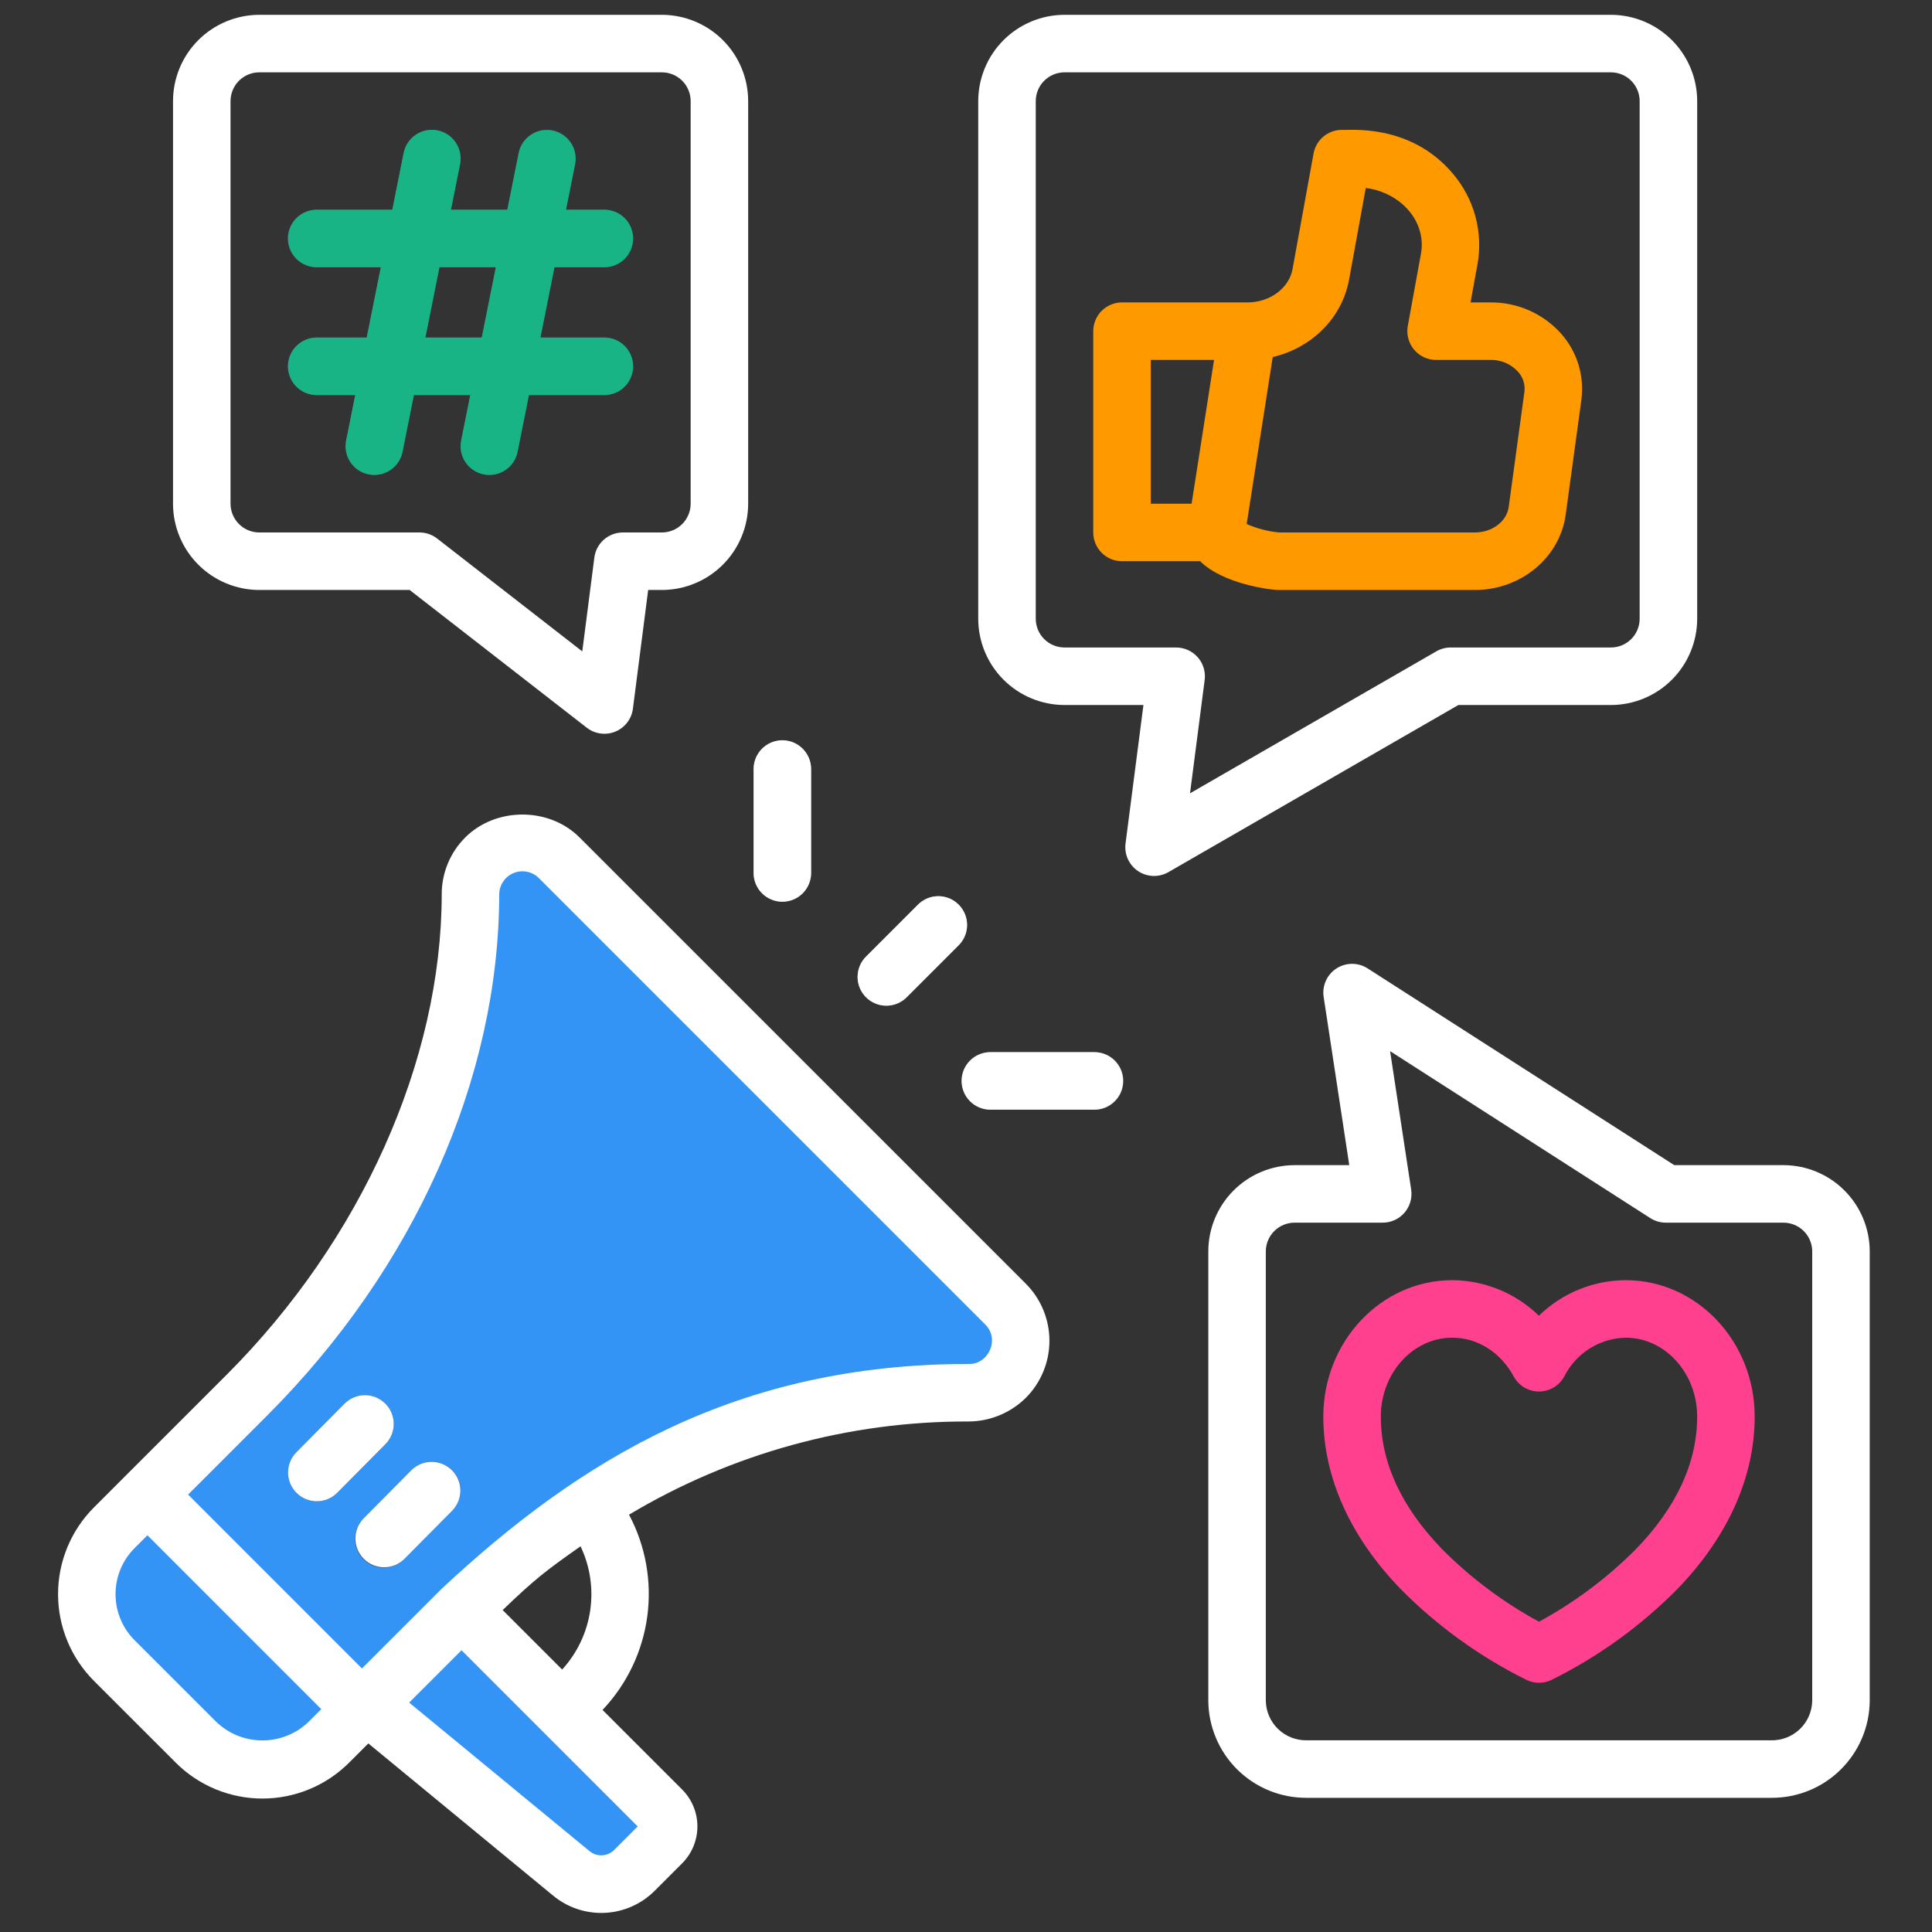 <svg xmlns="http://www.w3.org/2000/svg" width="164" height="164" viewBox="0 0 164 164" fill="none"><rect x="0" y="0" width="164" height="164" fill="#333333" stroke="none"/><path d="M75.24 85.375C74.758 85.374 74.286 85.231 73.885 84.963C73.483 84.695 73.171 84.314 72.986 83.868C72.801 83.422 72.752 82.931 72.846 82.458C72.94 81.984 73.172 81.549 73.513 81.207L77.926 76.792C78.384 76.334 79.005 76.077 79.652 76.076C80.3 76.076 80.921 76.333 81.379 76.791C81.838 77.249 82.095 77.87 82.095 78.517C82.096 79.165 81.839 79.786 81.381 80.244L76.968 84.659C76.742 84.887 76.472 85.067 76.176 85.189C75.879 85.312 75.561 85.375 75.24 85.375Z" fill="#919191"></path><path d="M66.413 76.546C66.093 76.546 65.775 76.483 65.479 76.361C65.183 76.238 64.913 76.058 64.687 75.832C64.46 75.605 64.28 75.336 64.158 75.04C64.035 74.743 63.972 74.426 63.972 74.105V65.28C63.979 64.637 64.24 64.023 64.697 63.571C65.154 63.119 65.77 62.866 66.413 62.866C67.056 62.866 67.673 63.119 68.13 63.571C68.587 64.023 68.847 64.637 68.854 65.28V74.105C68.855 74.426 68.791 74.743 68.669 75.04C68.546 75.336 68.366 75.605 68.14 75.832C67.913 76.058 67.644 76.238 67.348 76.361C67.051 76.483 66.734 76.546 66.413 76.546Z" fill="#919191"></path><path d="M92.893 94.199H84.067C83.425 94.192 82.811 93.932 82.359 93.475C81.907 93.018 81.654 92.401 81.654 91.758C81.654 91.115 81.907 90.499 82.359 90.042C82.811 89.585 83.425 89.324 84.067 89.317H92.893C93.216 89.313 93.537 89.374 93.836 89.495C94.135 89.616 94.408 89.795 94.637 90.022C94.867 90.249 95.049 90.519 95.174 90.817C95.298 91.115 95.362 91.435 95.362 91.758C95.362 92.081 95.298 92.401 95.174 92.699C95.049 92.997 94.867 93.267 94.637 93.494C94.408 93.721 94.135 93.901 93.836 94.022C93.537 94.143 93.216 94.203 92.893 94.199Z" fill="#919191"></path><path d="M82.236 118.219C74.412 118.229 66.666 119.772 59.435 122.76C55.967 124.21 52.648 125.992 49.523 128.082C48.139 128.961 46.802 129.915 45.52 130.938C43.269 132.677 41.155 134.587 39.197 136.65L56.701 153.953L51.318 158.977L32.657 145.699L22.25 151.082L5.742 133.857L20.961 118.414C32.118 107.282 39.93 91.731 39.93 75.937C39.932 75.064 40.192 74.211 40.678 73.485C41.164 72.76 41.853 72.195 42.66 71.861C43.467 71.526 44.354 71.439 45.21 71.608C46.067 71.777 46.854 72.196 47.473 72.812L85.361 110.701C88.189 113.568 85.992 118.297 82.236 118.219Z" fill="#3394F6"></path><path d="M26.894 127.443C26.412 127.442 25.941 127.3 25.54 127.032C25.139 126.765 24.826 126.385 24.641 125.94C24.456 125.495 24.406 125.006 24.499 124.533C24.591 124.06 24.821 123.625 25.161 123.283L29.248 119.16C29.474 118.933 29.742 118.752 30.038 118.628C30.334 118.504 30.651 118.439 30.971 118.438C31.292 118.437 31.609 118.499 31.906 118.62C32.203 118.742 32.472 118.92 32.7 119.146C32.928 119.372 33.108 119.64 33.232 119.936C33.356 120.231 33.421 120.548 33.422 120.869C33.423 121.19 33.361 121.507 33.24 121.804C33.119 122.1 32.94 122.37 32.714 122.598L28.627 126.72C28.4 126.95 28.131 127.132 27.833 127.256C27.535 127.38 27.216 127.443 26.894 127.443Z" fill="#425B72"></path><path d="M32.571 133.085C32.089 133.085 31.618 132.942 31.217 132.675C30.816 132.407 30.503 132.027 30.318 131.582C30.133 131.138 30.083 130.648 30.176 130.175C30.268 129.702 30.499 129.267 30.838 128.925L34.926 124.802C35.382 124.342 36.002 124.082 36.649 124.08C37.297 124.077 37.919 124.332 38.379 124.788C38.839 125.244 39.099 125.864 39.101 126.511C39.104 127.159 38.849 127.781 38.393 128.241L34.306 132.364C34.079 132.593 33.809 132.775 33.511 132.899C33.213 133.022 32.894 133.086 32.571 133.085Z" fill="#425B72"></path><path d="M51.306 28.656H45.874L47.068 22.686H51.306C51.948 22.679 52.562 22.419 53.014 21.962C53.466 21.505 53.719 20.888 53.719 20.245C53.719 19.602 53.466 18.986 53.014 18.529C52.562 18.072 51.948 17.811 51.306 17.804H48.045L48.817 13.944C48.882 13.629 48.883 13.304 48.822 12.989C48.761 12.673 48.638 12.372 48.461 12.104C48.283 11.836 48.054 11.605 47.787 11.426C47.52 11.246 47.22 11.121 46.905 11.058C46.589 10.995 46.264 10.995 45.949 11.058C45.633 11.121 45.334 11.245 45.066 11.424C44.799 11.604 44.57 11.834 44.392 12.102C44.214 12.37 44.091 12.67 44.029 12.986L43.066 17.804H38.28L39.052 13.944C39.116 13.629 39.118 13.304 39.057 12.989C38.996 12.673 38.873 12.372 38.696 12.104C38.518 11.836 38.289 11.605 38.022 11.426C37.755 11.246 37.455 11.121 37.14 11.058C36.824 10.995 36.499 10.995 36.184 11.058C35.868 11.121 35.569 11.245 35.301 11.424C35.034 11.604 34.805 11.834 34.627 12.102C34.449 12.37 34.326 12.67 34.264 12.986L33.301 17.804H26.893C26.57 17.8 26.25 17.861 25.951 17.982C25.651 18.103 25.379 18.282 25.149 18.509C24.919 18.736 24.737 19.006 24.613 19.305C24.488 19.602 24.424 19.922 24.424 20.245C24.424 20.568 24.488 20.888 24.613 21.186C24.737 21.484 24.919 21.754 25.149 21.981C25.379 22.208 25.651 22.388 25.951 22.509C26.25 22.63 26.57 22.69 26.893 22.686H32.324L31.13 28.656H26.893C26.57 28.652 26.25 28.713 25.951 28.834C25.651 28.955 25.379 29.134 25.149 29.361C24.919 29.588 24.737 29.858 24.613 30.157C24.488 30.454 24.424 30.774 24.424 31.097C24.424 31.42 24.488 31.74 24.613 32.038C24.737 32.336 24.919 32.606 25.149 32.833C25.379 33.06 25.651 33.24 25.951 33.361C26.25 33.482 26.57 33.542 26.893 33.538H30.154L29.382 37.398C29.319 37.712 29.319 38.036 29.381 38.351C29.443 38.665 29.566 38.964 29.744 39.231C29.922 39.498 30.151 39.727 30.417 39.906C30.683 40.084 30.982 40.208 31.297 40.271C31.455 40.303 31.616 40.319 31.778 40.319C32.342 40.318 32.889 40.123 33.325 39.765C33.761 39.407 34.059 38.91 34.17 38.356L35.133 33.538H39.919L39.148 37.398C39.085 37.712 39.085 38.036 39.147 38.351C39.209 38.665 39.333 38.965 39.51 39.231C39.688 39.498 39.917 39.727 40.183 39.906C40.45 40.084 40.748 40.208 41.063 40.271C41.221 40.303 41.383 40.319 41.544 40.319C42.108 40.318 42.655 40.123 43.091 39.765C43.527 39.407 43.825 38.91 43.936 38.356L44.9 33.538H51.307C51.95 33.531 52.564 33.271 53.016 32.814C53.468 32.357 53.721 31.74 53.721 31.097C53.721 30.454 53.468 29.838 53.016 29.381C52.564 28.924 51.95 28.663 51.307 28.656H51.306ZM36.109 28.656L37.303 22.686H42.089L40.895 28.656H36.109Z" fill="#425B72"></path><path d="M138 108.668C135.245 108.681 132.604 109.763 130.632 111.686C128.664 109.769 126.03 108.688 123.283 108.668C117.244 108.668 112.331 113.863 112.331 120.249C112.331 125.386 114.601 130.448 118.894 134.886C122.014 138.04 125.637 140.652 129.613 142.618C129.935 142.767 130.285 142.844 130.64 142.844C130.994 142.844 131.344 142.767 131.666 142.618C135.643 140.653 139.265 138.04 142.385 134.886C146.679 130.449 148.948 125.386 148.948 120.249C148.949 113.863 144.036 108.668 138 108.668ZM138.876 131.492C136.444 133.937 133.669 136.015 130.638 137.66C127.608 136.016 124.834 133.938 122.405 131.492C118.961 127.933 117.213 124.15 117.213 120.25C117.213 116.557 119.935 113.551 123.281 113.551C125.424 113.551 127.372 114.783 128.495 116.845C128.705 117.232 129.016 117.555 129.395 117.779C129.774 118.004 130.207 118.122 130.647 118.12C131.088 118.119 131.52 117.998 131.897 117.771C132.275 117.544 132.584 117.219 132.792 116.831C133.281 115.864 134.023 115.047 134.94 114.47C135.858 113.892 136.914 113.574 137.998 113.551C141.344 113.551 144.065 116.557 144.065 120.25C144.068 124.15 142.32 127.933 138.875 131.492H138.876Z" fill="#FE408E"></path><path d="M77.924 76.788L73.511 81.201C73.054 81.659 72.796 82.279 72.796 82.927C72.796 83.574 73.053 84.195 73.511 84.653C73.969 85.111 74.59 85.368 75.237 85.368C75.885 85.368 76.505 85.111 76.963 84.653L81.376 80.24C81.834 79.783 82.091 79.162 82.091 78.514C82.091 77.867 81.834 77.246 81.376 76.788C80.918 76.331 80.297 76.073 79.65 76.073C79.003 76.073 78.382 76.331 77.924 76.788V76.788Z" fill="white"></path><path d="M63.97 65.276V74.102C63.97 74.749 64.227 75.37 64.685 75.828C65.142 76.285 65.763 76.543 66.411 76.543C67.058 76.543 67.679 76.285 68.137 75.828C68.595 75.37 68.852 74.749 68.852 74.102V65.276C68.852 64.629 68.595 64.008 68.137 63.55C67.679 63.092 67.058 62.835 66.411 62.835C65.763 62.835 65.142 63.092 64.685 63.55C64.227 64.008 63.97 64.629 63.97 65.276Z" fill="white"></path><path d="M84.064 89.313C83.417 89.313 82.796 89.57 82.338 90.028C81.88 90.486 81.623 91.107 81.623 91.754C81.623 92.402 81.88 93.022 82.338 93.48C82.796 93.938 83.417 94.195 84.064 94.195H92.889C93.537 94.195 94.158 93.938 94.615 93.48C95.073 93.022 95.331 92.402 95.331 91.754C95.331 91.107 95.073 90.486 94.615 90.028C94.158 89.57 93.537 89.313 92.889 89.313H84.064Z" fill="white"></path><path d="M87.085 108.975L49.197 71.089C46.607 68.495 42.09 68.495 39.491 71.089C38.856 71.724 38.353 72.478 38.01 73.308C37.668 74.138 37.493 75.028 37.496 75.926C37.483 90.034 30.659 105.274 19.24 116.696L10.789 125.143L7.972 127.961C6.023 129.914 4.928 132.561 4.928 135.321C4.928 138.081 6.023 140.728 7.972 142.681L14.916 149.623C15.883 150.59 17.03 151.357 18.293 151.88C19.556 152.403 20.909 152.672 22.276 152.672C23.643 152.672 24.997 152.403 26.259 151.88C27.522 151.357 28.67 150.59 29.636 149.623L31.266 147.993L46.95 160.911C48.184 161.932 49.755 162.453 51.355 162.374C52.954 162.295 54.466 161.62 55.593 160.482L57.904 158.172C58.734 157.34 59.2 156.213 59.2 155.038C59.2 153.864 58.734 152.737 57.904 151.905L51.147 145.15C53.212 142.972 54.54 140.199 54.943 137.225C55.347 134.25 54.805 131.224 53.395 128.575C62.1 123.369 72.059 120.634 82.203 120.664C84.024 120.661 85.772 119.943 87.07 118.666C88.356 117.382 89.079 115.64 89.082 113.824C89.084 112.007 88.366 110.263 87.085 108.975ZM26.183 146.171C25.13 147.177 23.73 147.738 22.275 147.738C20.819 147.738 19.42 147.177 18.367 146.171L11.423 139.23C10.388 138.192 9.807 136.787 9.807 135.321C9.807 133.856 10.388 132.45 11.423 131.413L12.514 130.321L14.542 132.35L27.271 145.082L26.183 146.171ZM54.132 155.04L52.139 157.03C51.867 157.305 51.503 157.469 51.117 157.49C50.731 157.511 50.351 157.387 50.052 157.142L34.733 144.526L39.177 140.083L54.132 155.04ZM42.669 136.672C45.442 134.003 46.42 133.273 49.281 131.259C50.091 132.961 50.374 134.865 50.096 136.729C49.818 138.593 48.99 140.331 47.718 141.722L42.669 136.672ZM82.232 115.781C62.601 115.781 49.328 123.801 37.449 134.905L30.725 141.63L15.966 126.869L22.69 120.146C35.187 107.648 42.363 91.53 42.377 75.896C42.384 75.509 42.505 75.133 42.724 74.814C42.944 74.495 43.253 74.248 43.612 74.104C43.971 73.959 44.364 73.923 44.743 74.001C45.123 74.078 45.471 74.266 45.744 74.54L83.632 112.427C84.92 113.715 83.861 115.845 82.232 115.781Z" fill="white"></path><path d="M14.687 8.582V42.758C14.689 44.699 15.461 46.56 16.834 47.933C18.207 49.306 20.068 50.078 22.01 50.081H34.773L49.807 61.772C50.146 62.036 50.55 62.206 50.976 62.264C51.403 62.322 51.837 62.267 52.235 62.103C52.633 61.939 52.98 61.673 53.242 61.331C53.504 60.989 53.671 60.585 53.726 60.158L55.021 50.081H56.186C58.127 50.078 59.989 49.306 61.362 47.933C62.735 46.56 63.507 44.699 63.509 42.758V8.582C63.507 6.64 62.735 4.779 61.362 3.406C59.989 2.033 58.127 1.261 56.185 1.258H22.01C20.068 1.261 18.207 2.033 16.834 3.406C15.461 4.779 14.689 6.64 14.687 8.582ZM19.569 8.582C19.569 7.934 19.827 7.314 20.284 6.856C20.742 6.399 21.363 6.141 22.01 6.141H56.186C56.833 6.141 57.454 6.398 57.911 6.856C58.369 7.314 58.627 7.934 58.627 8.582V42.758C58.627 43.405 58.369 44.025 57.911 44.483C57.454 44.941 56.833 45.198 56.186 45.199H52.873C52.28 45.199 51.707 45.415 51.261 45.807C50.816 46.199 50.528 46.739 50.452 47.328L49.427 55.294L37.108 45.714C36.68 45.38 36.153 45.199 35.61 45.199H22.01C21.363 45.198 20.742 44.941 20.284 44.483C19.827 44.025 19.569 43.405 19.569 42.758V8.582Z" fill="white"></path><path d="M158.714 106.228C158.711 104.286 157.939 102.425 156.566 101.052C155.193 99.679 153.332 98.906 151.39 98.904H142.122L116.092 82.203C115.696 81.949 115.236 81.815 114.767 81.816C114.297 81.817 113.838 81.954 113.444 82.21C113.05 82.466 112.738 82.829 112.546 83.258C112.353 83.686 112.289 84.161 112.36 84.626L114.534 98.905H109.892C107.951 98.908 106.089 99.68 104.716 101.053C103.343 102.426 102.571 104.287 102.569 106.229V144.383C102.588 146.58 103.477 148.681 105.043 150.223C106.609 151.765 108.722 152.624 110.92 152.61H150.362C152.56 152.624 154.673 151.766 156.239 150.223C157.805 148.681 158.695 146.58 158.714 144.383V106.228ZM153.832 144.383C153.814 145.286 153.439 146.145 152.788 146.772C152.138 147.399 151.265 147.742 150.362 147.727H110.919C110.016 147.742 109.143 147.399 108.493 146.772C107.843 146.145 107.468 145.286 107.45 144.383V106.228C107.451 105.58 107.708 104.96 108.166 104.502C108.624 104.045 109.245 103.787 109.892 103.787H117.375C117.727 103.787 118.074 103.71 118.394 103.564C118.713 103.417 118.997 103.203 119.226 102.936C119.455 102.67 119.624 102.357 119.721 102.019C119.818 101.681 119.842 101.326 119.789 100.979L118 89.228L140.088 103.401C140.481 103.653 140.939 103.787 141.406 103.787H151.391C152.039 103.788 152.659 104.045 153.117 104.503C153.574 104.96 153.832 105.581 153.833 106.228L153.832 144.383Z" fill="white"></path><path d="M83.038 8.582V52.522C83.041 54.464 83.813 56.325 85.186 57.698C86.559 59.071 88.42 59.843 90.362 59.846H97.062L95.542 71.606C95.484 72.056 95.554 72.515 95.743 72.928C95.931 73.342 96.232 73.695 96.61 73.947C96.988 74.199 97.43 74.341 97.884 74.356C98.338 74.371 98.788 74.259 99.182 74.032L123.796 59.846H136.743C138.685 59.844 140.547 59.071 141.92 57.699C143.293 56.326 144.065 54.464 144.068 52.522V8.582C144.065 6.64 143.293 4.778 141.92 3.405C140.547 2.033 138.685 1.26 136.743 1.258H90.362C88.42 1.261 86.559 2.033 85.186 3.406C83.813 4.779 83.041 6.64 83.038 8.582ZM139.184 8.582V52.522C139.184 53.169 138.926 53.79 138.469 54.248C138.011 54.705 137.391 54.963 136.743 54.963H123.143C122.715 54.963 122.294 55.076 121.924 55.29L101.016 67.341L102.26 57.717C102.304 57.373 102.275 57.023 102.173 56.692C102.072 56.36 101.901 56.054 101.672 55.793C101.443 55.533 101.161 55.324 100.845 55.181C100.529 55.038 100.186 54.964 99.839 54.963H90.362C89.715 54.963 89.094 54.705 88.636 54.248C88.179 53.79 87.921 53.169 87.921 52.522V8.582C87.921 7.934 88.179 7.314 88.636 6.856C89.094 6.399 89.715 6.141 90.362 6.141H136.743C137.391 6.141 138.011 6.399 138.469 6.856C138.926 7.314 139.184 7.934 139.184 8.582Z" fill="white"></path><path d="M32.699 119.14C32.472 118.914 32.202 118.735 31.905 118.614C31.608 118.492 31.291 118.43 30.97 118.431C30.649 118.433 30.332 118.497 30.037 118.621C29.741 118.745 29.473 118.927 29.247 119.155L25.16 123.277C24.704 123.737 24.449 124.359 24.452 125.006C24.455 125.653 24.714 126.273 25.174 126.729C25.634 127.185 26.256 127.44 26.903 127.437C27.55 127.434 28.17 127.175 28.626 126.715L32.713 122.592C32.939 122.365 33.118 122.095 33.239 121.798C33.361 121.502 33.422 121.184 33.421 120.863C33.42 120.543 33.355 120.226 33.231 119.93C33.108 119.634 32.927 119.366 32.699 119.14Z" fill="white"></path><path d="M34.924 124.798L30.837 128.921C30.398 129.384 30.158 130 30.169 130.637C30.178 131.275 30.438 131.883 30.89 132.332C31.343 132.781 31.953 133.035 32.591 133.04C33.228 133.045 33.843 132.8 34.302 132.358L38.389 128.235C38.838 127.774 39.087 127.154 39.081 126.511C39.076 125.867 38.816 125.252 38.359 124.799C37.902 124.346 37.285 124.091 36.641 124.091C35.998 124.091 35.38 124.345 34.923 124.797L34.924 124.798Z" fill="white"></path><path d="M26.893 28.653C26.246 28.653 25.625 28.91 25.167 29.368C24.709 29.825 24.452 30.446 24.452 31.094C24.452 31.741 24.709 32.362 25.167 32.82C25.625 33.278 26.246 33.535 26.893 33.535H30.154L29.382 37.397C29.255 38.032 29.385 38.691 29.744 39.23C30.103 39.768 30.662 40.142 31.296 40.269C31.931 40.396 32.59 40.266 33.129 39.907C33.668 39.548 34.042 38.99 34.169 38.355L35.133 33.535H39.919L39.146 37.397C39.083 37.711 39.083 38.035 39.145 38.349C39.207 38.664 39.331 38.963 39.509 39.23C39.868 39.768 40.426 40.142 41.061 40.269C41.695 40.396 42.355 40.266 42.893 39.907C43.16 39.729 43.389 39.501 43.568 39.234C43.746 38.968 43.87 38.669 43.933 38.355L44.898 33.535H51.304C51.952 33.535 52.573 33.278 53.03 32.82C53.488 32.362 53.745 31.741 53.745 31.094C53.745 30.446 53.488 29.825 53.03 29.368C52.573 28.91 51.952 28.653 51.304 28.653H45.874L47.067 22.686H51.304C51.952 22.686 52.573 22.428 53.03 21.971C53.488 21.513 53.745 20.892 53.745 20.245C53.745 19.597 53.488 18.976 53.03 18.518C52.573 18.061 51.952 17.803 51.304 17.803H48.044L48.816 13.944C48.939 13.31 48.806 12.654 48.447 12.118C48.088 11.583 47.531 11.211 46.899 11.084C46.266 10.957 45.609 11.086 45.071 11.443C44.533 11.799 44.159 12.354 44.029 12.986L43.065 17.803H38.279L39.051 13.944C39.114 13.63 39.114 13.306 39.052 12.991C38.99 12.677 38.867 12.378 38.689 12.111C38.511 11.844 38.282 11.615 38.016 11.437C37.75 11.258 37.451 11.134 37.137 11.071C36.822 11.008 36.499 11.008 36.184 11.07C35.87 11.132 35.571 11.256 35.304 11.434C35.037 11.611 34.808 11.84 34.63 12.106C34.451 12.372 34.327 12.671 34.264 12.986L33.301 17.803H26.893C26.246 17.803 25.625 18.061 25.167 18.518C24.709 18.976 24.452 19.597 24.452 20.245C24.452 20.892 24.709 21.513 25.167 21.971C25.625 22.428 26.246 22.686 26.893 22.686H32.324L31.13 28.653H26.893ZM37.303 22.686H42.089L40.895 28.653H36.109L37.303 22.686Z" fill="#19B486"></path><path d="M95.244 47.64H101.875C103.824 49.569 107.81 50.081 108.575 50.081H125.195C129.093 50.081 132.408 47.335 132.905 43.693L134.238 33.931C134.369 32.932 134.285 31.916 133.991 30.952C133.697 29.989 133.201 29.099 132.535 28.343C131.782 27.495 130.857 26.817 129.821 26.357C128.785 25.895 127.662 25.662 126.528 25.671H124.829L125.419 22.429C125.659 21.081 125.599 19.697 125.243 18.375C124.887 17.053 124.244 15.826 123.361 14.78C119.674 10.358 114.335 11.102 113.906 11.023C113.334 11.023 112.78 11.224 112.342 11.59C111.903 11.957 111.606 12.465 111.504 13.028L109.715 22.857C109.423 24.462 107.787 25.67 105.908 25.67H95.244C94.923 25.67 94.606 25.733 94.309 25.856C94.013 25.978 93.744 26.158 93.517 26.385C93.291 26.611 93.111 26.881 92.988 27.177C92.866 27.473 92.802 27.79 92.803 28.111V45.199C92.802 45.52 92.866 45.837 92.988 46.133C93.111 46.429 93.291 46.699 93.517 46.925C93.744 47.152 94.013 47.332 94.309 47.455C94.606 47.577 94.923 47.64 95.244 47.64ZM108.036 30.309C111.334 29.536 113.921 27.007 114.519 23.732L115.935 15.956C118.864 16.327 121.125 18.773 120.617 21.556L119.502 27.675C119.439 28.027 119.453 28.388 119.545 28.733C119.636 29.079 119.802 29.4 120.031 29.675C120.26 29.949 120.547 30.17 120.87 30.322C121.194 30.473 121.547 30.552 121.904 30.552H126.528C126.965 30.543 127.399 30.628 127.801 30.8C128.202 30.973 128.563 31.23 128.857 31.553C129.067 31.782 129.225 32.055 129.319 32.351C129.413 32.648 129.441 32.961 129.401 33.27L128.069 43.032C127.9 44.267 126.665 45.199 125.196 45.199H108.575C107.625 45.109 106.697 44.866 105.825 44.479L108.036 30.309ZM97.685 30.552H103.056L101.151 42.758H97.685V30.552Z" fill="#FF9900"></path></svg>